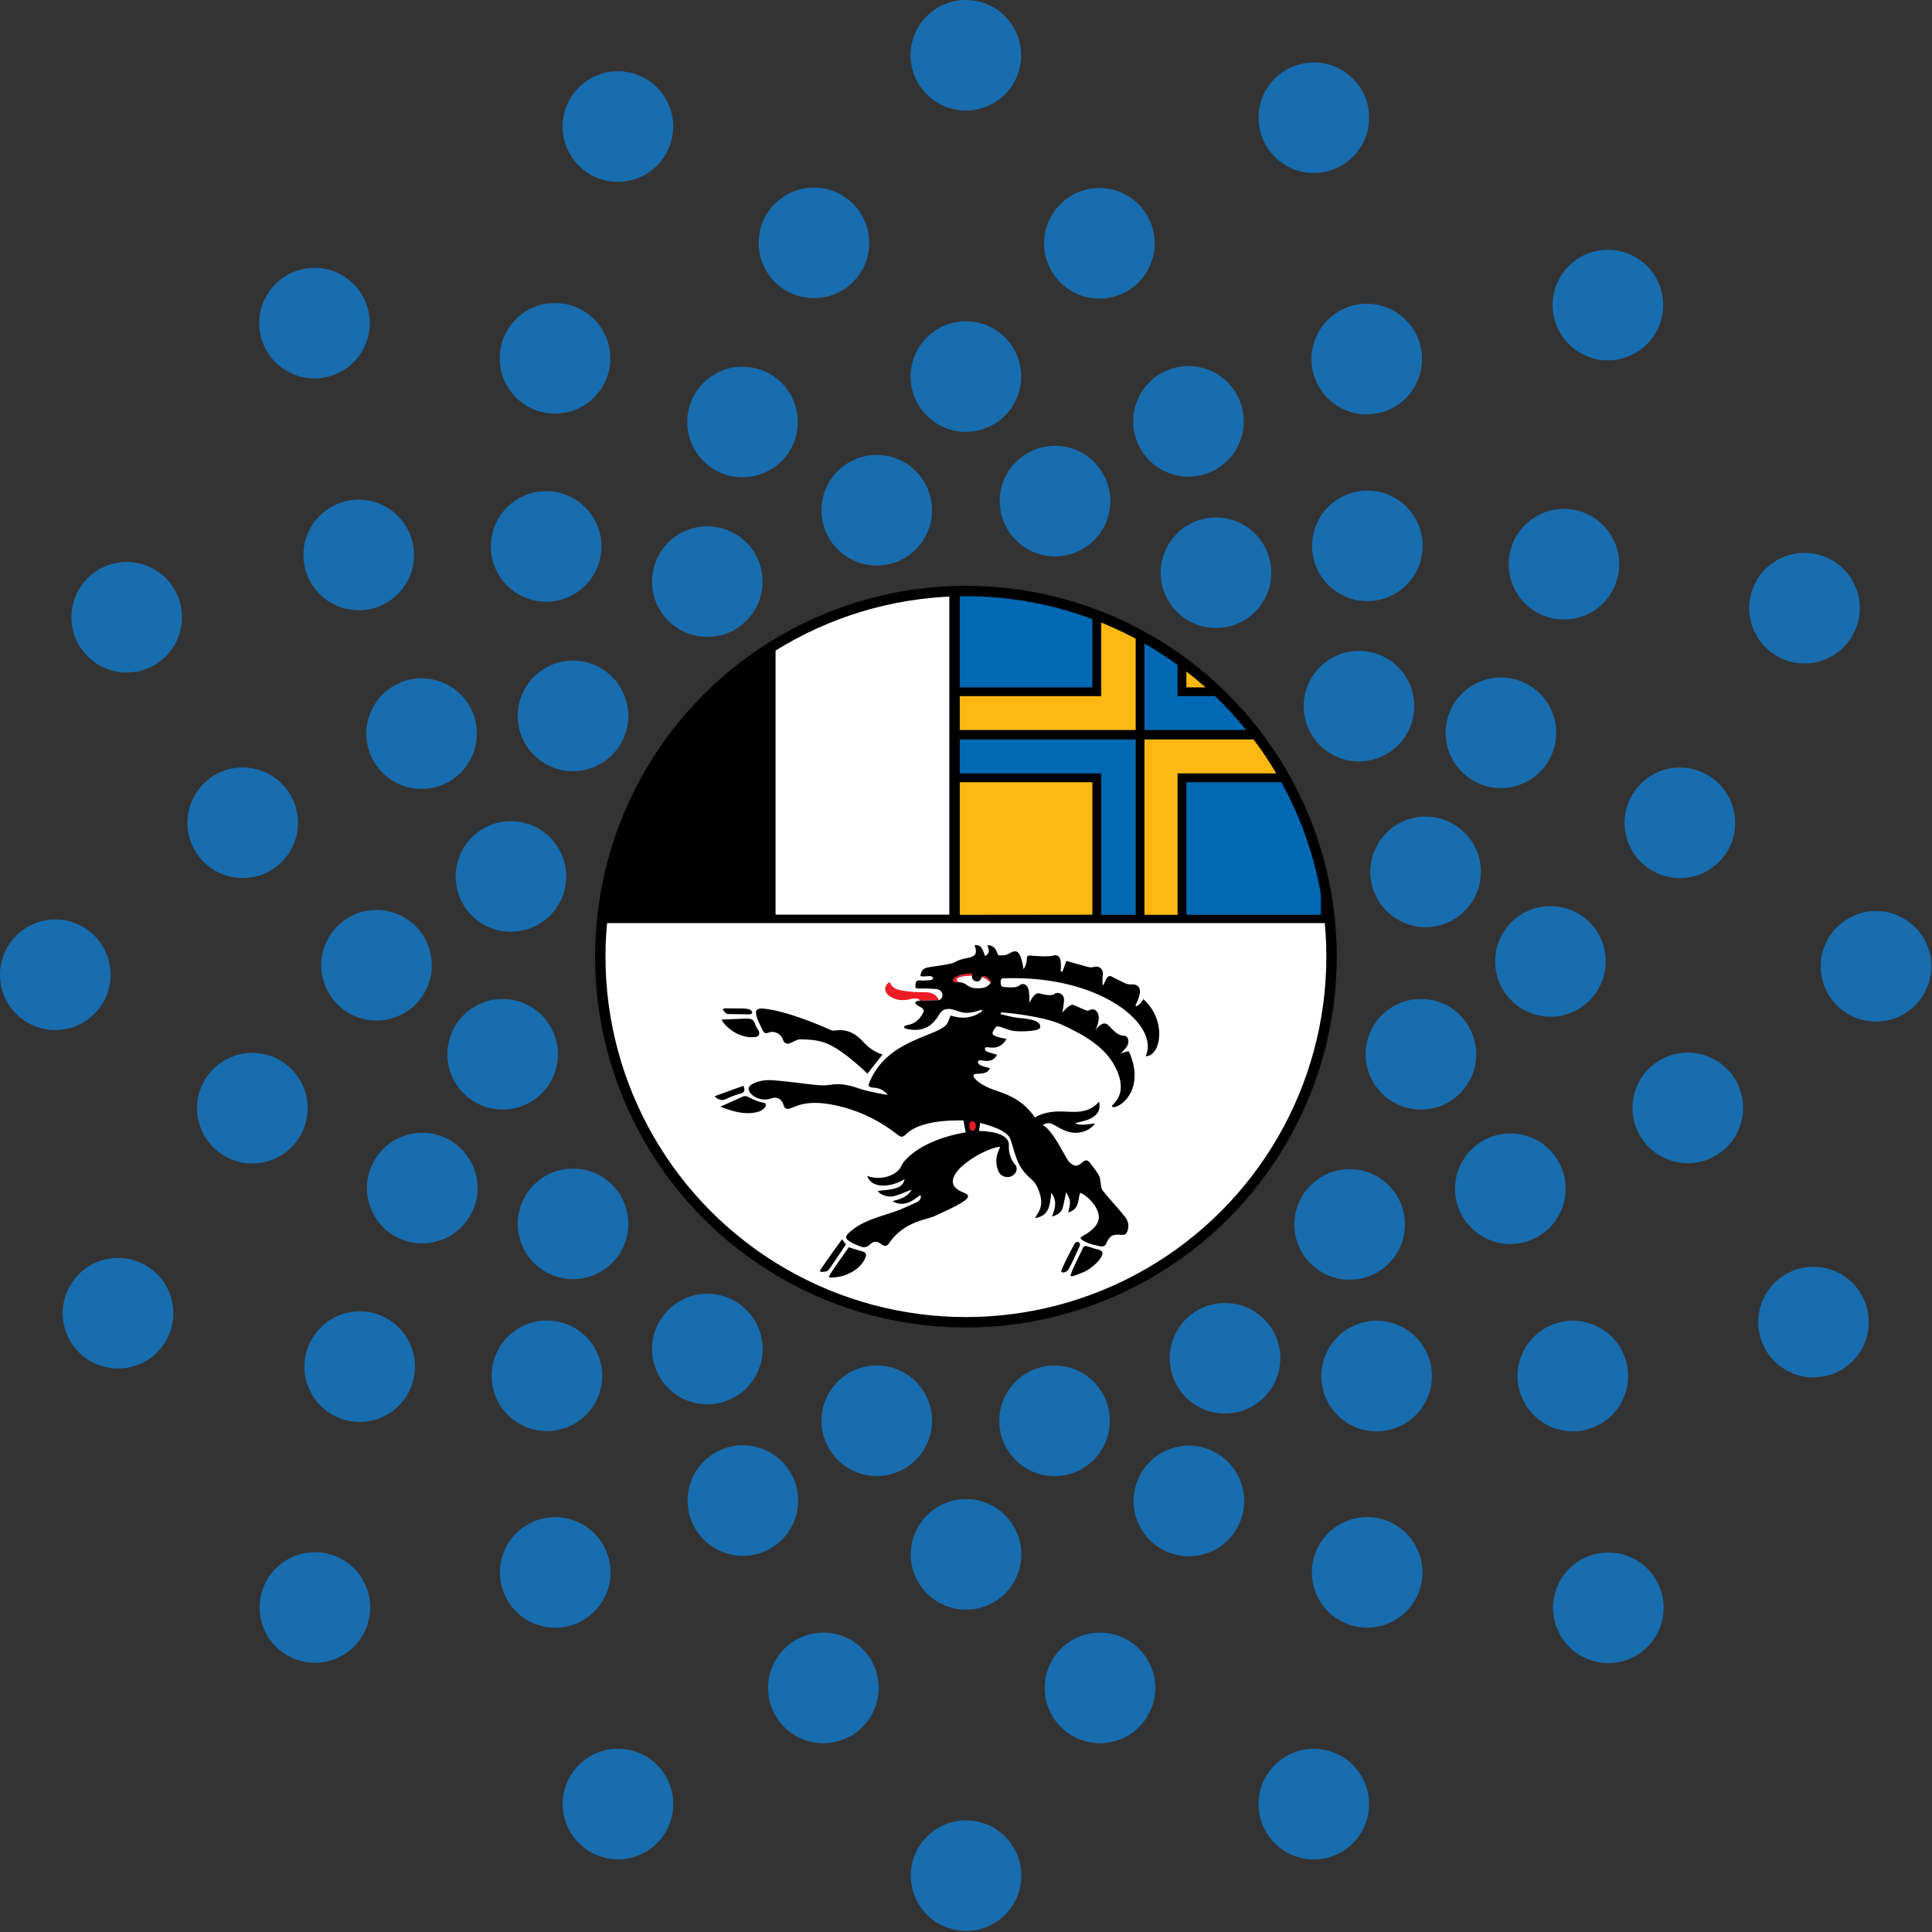 <?xml version="1.0" encoding="UTF-8" standalone="no"?><!DOCTYPE svg PUBLIC "-//W3C//DTD SVG 1.1//EN" "http://www.w3.org/Graphics/SVG/1.1/DTD/svg11.dtd"><svg width="100%" height="100%" viewBox="0 0 1035 1035" version="1.1" xmlns="http://www.w3.org/2000/svg" xmlns:xlink="http://www.w3.org/1999/xlink" xml:space="preserve" xmlns:serif="http://www.serif.com/" style="fill-rule:evenodd;clip-rule:evenodd;stroke-linecap:round;stroke-linejoin:round;stroke-miterlimit:1.5;"><rect x="0" y="0" width="1035" height="1035" fill="#333333" stroke="none"/><clipPath id="_clip1"><rect id="Graubünden-Logo.svg" x="0" y="0" width="1034.8" height="1034.8"/></clipPath><g clip-path="url(#_clip1)"><g><g><g><g><circle cx="517.41" cy="29.618" r="29.618" style="fill:#186daf;"/></g><g><circle cx="331.019" cy="67.795" r="29.618" style="fill:#186daf;"/></g><g><circle cx="168.47" cy="173.108" r="29.618" style="fill:#186daf;"/></g><g><circle cx="297.332" cy="191.959" r="29.618" style="fill:#186daf;"/></g><g><circle cx="436.042" cy="130.118" r="29.618" style="fill:#186daf;"/></g><g><circle cx="397.776" cy="226.066" r="29.618" style="fill:#186daf;"/></g><g><circle cx="703.835" cy="63.072" r="29.618" style="fill:#186daf;"/></g><g><circle cx="588.955" cy="130.346" r="29.618" style="fill:#186daf;"/></g><g><circle cx="861.381" cy="163.414" r="29.618" style="fill:#186daf;"/></g><g><circle cx="732.191" cy="192.359" r="29.618" style="fill:#186daf;"/></g><g><circle cx="636.689" cy="225.72" r="29.618" style="fill:#186daf;"/></g><g><circle cx="651.407" cy="306.831" r="29.618" style="fill:#186daf;"/></g><g><circle cx="732.519" cy="292.44" r="29.618" style="fill:#186daf;"/></g><g><circle cx="728.021" cy="378.294" r="29.618" style="fill:#186daf;"/></g><g><circle cx="804.063" cy="392.565" r="29.618" style="fill:#186daf;"/></g><g><circle cx="763.726" cy="467.063" r="29.618" style="fill:#186daf;"/></g><g><circle cx="830.591" cy="515.033" r="29.618" style="fill:#186daf;"/></g><g><circle cx="904.18" cy="593.526" r="29.618" style="fill:#186daf;"/></g><g><circle cx="971.501" cy="708.273" r="29.618" style="fill:#186daf;"/></g><g><circle cx="842.584" cy="737.162" r="29.618" style="fill:#186daf;"/></g><g><circle cx="809.124" cy="636.818" r="29.618" style="fill:#186daf;"/></g><g><circle cx="761.208" cy="564.793" r="29.618" style="fill:#186daf;"/></g><g><circle cx="723.031" cy="655.953" r="29.618" style="fill:#186daf;"/></g><g><circle cx="737.476" cy="737.176" r="29.618" style="fill:#186daf;"/></g><g><circle cx="656.255" cy="727.635" r="29.618" style="fill:#186daf;"/></g><g><circle cx="564.951" cy="761.159" r="29.618" style="fill:#186daf;"/></g><g><circle cx="517.527" cy="832.702" r="29.618" style="fill:#186daf;"/></g><g><circle cx="441.076" cy="904.246" r="29.618" style="fill:#186daf;"/></g><g><circle cx="636.904" cy="804.085" r="29.618" style="fill:#186daf;"/></g><g><circle cx="589.276" cy="904.246" r="29.618" style="fill:#186daf;"/></g><g><circle cx="703.82" cy="966.499" r="29.618" style="fill:#186daf;"/></g><g><circle cx="517.527" cy="1004.82" r="29.618" style="fill:#186daf;"/></g><g><circle cx="732.406" cy="842.35" r="29.618" style="fill:#186daf;"/></g><g><circle cx="861.596" cy="861.32" r="29.618" style="fill:#186daf;"/></g><g><circle cx="899.933" cy="440.807" r="29.618" style="fill:#186daf;"/></g><g><circle cx="1005" cy="517.665" r="29.618" style="fill:#186daf;"/></g><g><circle cx="837.832" cy="302.252" r="29.618" style="fill:#186daf;"/></g><g><circle cx="966.693" cy="325.801" r="29.618" style="fill:#186daf;"/></g><g><circle cx="517.431" cy="201.725" r="29.618" style="fill:#186daf;"/></g><g><circle cx="469.68" cy="273.352" r="29.618" style="fill:#186daf;"/></g><g><circle cx="378.92" cy="311.573" r="29.618" style="fill:#186daf;"/></g><g><circle cx="306.966" cy="383.527" r="29.618" style="fill:#186daf;"/></g><g><circle cx="225.855" cy="393.012" r="29.618" style="fill:#186daf;"/></g><g><circle cx="273.725" cy="469.544" r="29.618" style="fill:#186daf;"/></g><g><circle cx="130.027" cy="440.762" r="29.618" style="fill:#186daf;"/></g><g><circle cx="29.618" cy="522.201" r="29.618" style="fill:#186daf;"/></g><g><circle cx="201.683" cy="517.085" r="29.618" style="fill:#186daf;"/></g><g><circle cx="135.18" cy="593.673" r="29.618" style="fill:#186daf;"/></g><g><circle cx="63.226" cy="703.513" r="29.618" style="fill:#186daf;"/></g><g><circle cx="226.212" cy="636.466" r="29.618" style="fill:#186daf;"/></g><g><circle cx="192.688" cy="732.131" r="29.618" style="fill:#186daf;"/></g><g><circle cx="168.704" cy="861.146" r="29.618" style="fill:#186daf;"/></g><g><circle cx="292.987" cy="737.037" r="29.618" style="fill:#186daf;"/></g><g><circle cx="297.426" cy="842.395" r="29.618" style="fill:#186daf;"/></g><g><circle cx="331.046" cy="966.445" r="29.618" style="fill:#186daf;"/></g><g><circle cx="306.987" cy="655.641" r="29.618" style="fill:#186daf;"/></g><g><circle cx="378.94" cy="722.688" r="29.618" style="fill:#186daf;"/></g><g><circle cx="469.7" cy="761.119" r="29.618" style="fill:#186daf;"/></g><g><circle cx="397.98" cy="803.871" r="29.618" style="fill:#186daf;"/></g><g><circle cx="269.275" cy="564.784" r="29.618" style="fill:#186daf;"/></g><g><circle cx="292.576" cy="292.723" r="29.618" style="fill:#186daf;"/></g><g><circle cx="192.168" cy="297.301" r="29.618" style="fill:#186daf;"/></g><g><circle cx="67.883" cy="330.662" r="29.618" style="fill:#186daf;"/></g><g><circle cx="565.182" cy="268.446" r="29.618" style="fill:#186daf;"/></g></g><g id="Grosse-Ellipse" serif:id="Grosse Ellipse"><circle cx="517.455" cy="512.483" r="195.875" style="fill:none;"/><g><clipPath id="_clip2"><circle cx="517.455" cy="512.483" r="195.875"/></clipPath><g clip-path="url(#_clip2)"><g><g><g id="Ebene2"><rect x="512.231" y="297.751" width="201.953" height="196.779"/></g></g><g><path d="M613.114,297.697l0,93.36l94.592,-0l-0,-18.121l-76.865,0.003l-0.004,-75.242l-17.723,-0Z" style="fill:#0169b4;"/><path d="M707.627,396.145l-94.513,0l0,93.949l17.727,0l-0,-75.752l76.786,-0l0,-18.197Z" style="fill:#fdb812;"/><path d="M589.908,372.939l-75.828,-0.003l-0,18.121l94.334,-0l0,-93.36l-18.506,-0l-0,75.242Z" style="fill:#fdb812;"/><path d="M514.08,396.145l-0,18.197l75.828,-0l-0,75.752l18.506,0l0,-93.949l-94.334,0Z" style="fill:#0169b4;"/><path d="M514.08,297.697l-0.004,70.541l71.131,0l0,-70.541l-71.127,-0Z" style="fill:#0169b4;"/><path d="M635.541,297.697l-0,70.541l72.086,0l0.079,-70.541l-72.165,-0Z" style="fill:#fdb812;"/><path d="M514.08,419.042l-0,71.052l71.127,-0.075l0,-70.977l-71.127,0Z" style="fill:#fdb812;"/><rect x="635.541" y="419.042" width="72.087" height="71.052" style="fill:#0169b4;"/></g><g><rect x="415.403" y="303.769" width="93.239" height="186.296" style="fill:#fff;"/><path d="M415.403,303.769l93.239,-0l0,186.295l-93.239,0l0,-186.295Zm-98.633,-6.069l-0,196.8l197.309,0l0,-196.8l-197.309,0Z" style="fill-rule:nonzero;"/></g></g><g><g id="Hintergrund-Steinbock" serif:id="Hintergrund Steinbock"><rect x="318.616" y="494.547" width="398.515" height="220.938" style="fill:#fefefe;"/></g></g></g></g><circle cx="517.455" cy="512.483" r="195.875" style="fill:none;stroke:#000;stroke-width:5.57px;"/></g><g><g><path d="M526.953,522.89c-0.477,-0.057 -0.779,0.215 -1.024,0.599c1.185,0.351 2.339,0.837 3.162,1.577c0.544,0.491 1.065,0.952 1.562,1.39c0.029,-0.046 0.063,-0.079 0.089,-0.128c0.406,-0.809 -1.959,-3.228 -3.789,-3.438Z" style="fill:#ed1c24;"/><path d="M520.481,521.546c-1.224,-0.19 -4.472,0.386 -5.534,0.658c-1.167,0.299 -4.219,1.449 -4.399,2.565c-0.18,1.119 0.82,1.587 1.734,1.498c0.537,-0.052 0.985,-0.067 1.407,-0.064c-0.927,-0.599 -1.904,-1.539 -0.513,-2.307c2.224,-1.226 7.508,-1.188 7.508,-1.188c-0,-0 0.078,0.002 0.117,0.002c0.107,-0.527 0.245,-1.075 -0.32,-1.164Z" style="fill:#ed1c24;"/><path d="M492.662,536.09c-0,0 -0.032,-0.297 -0.224,-0.604c-0.373,-0.596 -2.553,-0.812 -4.488,-0.299c-3.672,0.967 -7.169,0.903 -10.787,-1.142c-1.104,-0.622 -2.395,-1.915 -2.76,-3.155c-0.552,-1.884 0.187,-3.704 2.263,-4.762c1.901,4.727 6.44,4.389 10.318,5.034c2.883,0.479 5.881,0.292 8.826,0.399c2.899,0.105 5.555,0.679 7.206,4.273l-10.354,0.256Z" style="fill:#ed1c24;fill-rule:nonzero;"/><path d="M526.953,522.89c-1.277,-0.149 -1.308,2.027 -2.292,2.586c-0.985,0.555 -3.954,0.396 -3.933,-2.253c0.005,-0.617 0.511,-1.56 -0.247,-1.677c-1.224,-0.19 -4.472,0.386 -5.534,0.658c-1.167,0.299 -4.219,1.449 -4.399,2.565c-0.18,1.119 0.82,1.587 1.734,1.498c1.704,-0.164 2.665,-0.072 3.899,0.409c1.396,0.546 3.203,2.42 5.61,2.648c3.122,0.302 7.323,0.235 8.951,-2.996c0.406,-0.809 -1.959,-3.228 -3.789,-3.438Zm-24.525,12.944c1.255,0 2.463,-1.072 2.463,-2.708c0,-2.02 -1.635,-3.208 -3.679,-3.347c-2.925,-0.194 -5.865,-0.261 -8.8,-0.251c-1.159,0.003 -2.253,0.093 -1.995,-1.444c0.208,-1.244 -0.141,-3.01 2.2,-2.859c1.816,0.117 3.657,0.051 5.467,-0.118c0.617,-0.056 1.773,-0.161 1.766,-1.045c-0.006,-0.852 -1.159,-1.18 -1.816,-1.162c-1.276,0.033 -5.034,0.507 -4.924,-0.243c0.435,-2.962 1.468,-4.033 4.789,-4.529c3.32,-0.494 9.933,-1.516 11.946,-2.01c2.01,-0.489 2.62,-1.779 7.787,-2.763c5.167,-0.98 6.112,-2.376 4.469,-7.058c2.995,-0.213 3.945,0.796 5.539,5.86c2.352,-1.213 2.732,-2.944 1.245,-5.724c2.185,-0.292 4.164,1.065 5.097,3.397c0.291,0.722 0.487,1.902 1.2,1.941c0.714,0.038 3.206,0.294 5.125,-0.786c3.659,-2.056 6.191,-3.39 8.009,8.154c0.07,0.438 1.89,-3.372 1.768,-5.208c-0.107,-1.589 0.471,-2.183 2.021,-2.017c2.055,0.22 9.521,0.737 11.902,0.056c5.534,-1.769 4.226,6.616 4.226,8.367c0.323,0.064 0.644,0.128 0.964,0.192c0.641,-1.802 1.284,-3.605 2.052,-5.758c3.826,1.075 7.758,2.23 11.727,3.257c0.917,0.238 2.016,0.264 2.917,-0c2.74,-0.794 5.011,0.776 4.951,3.617c-0.024,1.019 -0.573,4.86 0.023,6.263c1.157,-1.147 1.974,-6.498 4.771,-4.696c2.399,1.232 4.787,2.491 7.251,3.582c0.943,0.417 2.096,0.609 3.13,0.545c3.123,-0.197 4.93,1.342 4.638,4.366c-0.132,1.367 -0.622,2.716 -1.073,4.029c-0.341,0.996 -0.875,1.928 -1.325,2.891c0.167,0.141 0.331,0.282 0.497,0.42c0.948,-0.118 3.399,-2.645 3.732,-3.823c12.944,11.621 9.342,30.649 1.274,30.626c7.669,-16.752 -24.033,-43.46 -75.327,-41.768c-0.745,-0.015 -1.935,-0.248 -2.258,1.055c-0.32,1.28 -0.055,3.505 1.221,3.582c2.56,0.159 6.858,0.786 8.681,-0.776c1.747,-1.495 3.987,-0.947 4.979,2.207c0.456,2.143 0.45,7.164 0.45,7.164c0,-0 2.42,-6.032 5.399,-5.121c1.969,0.602 6.318,1.503 7.868,0.351c2.081,-1.547 5.159,0.033 5.232,2.678c0.065,2.261 -0.893,7.268 -0.893,7.268c-0,0 3.927,-4.851 5.862,-4.157c1.94,0.696 7.357,3.479 7.992,3.128c1.941,-1.08 3.407,-0.991 4.456,0.307c3.024,3.275 -0.625,10.205 -0.625,10.205c0,0 3.67,-5.578 6.623,-3.005c2.115,1.812 4.8,5.87 8.777,5.896c2.323,0.013 3.104,3.554 1.388,5.912c-0.951,1.308 -3.198,3.689 -3.198,3.689c-0,-0 3.104,-1.416 4.414,-1.188c10.042,22.719 -8.016,32.182 -9.139,29.322c-0.221,-0.96 9.592,-5.875 1.701,-21.188c-5.521,-10.712 -16.842,-17.118 -28.543,-22.484c-10.532,-4.831 -31.89,-6.685 -32.661,-6.519c-0.02,0.303 -0.039,0.602 -0.06,0.902c2.933,0.658 5.834,1.554 8.806,1.91c3.698,0.448 13.058,0.796 12.347,5.166c-0.365,2.22 -9.938,2.279 -13.457,1.992c-2.758,-0.225 -5.443,-1.447 -8.123,-2.338c-1.179,-0.389 -2.101,-0.24 -2.651,0.815c-0.552,1.057 -2.604,2.929 -0.052,4.083c1.94,0.878 4.17,1.134 6.243,1.662c-2.227,3.799 -5.227,5.179 -9.61,4.488c-0.61,-0.095 -1.787,-0.315 -1.959,0.54c-0.174,0.855 0.631,1.534 1.175,1.751c1.724,0.692 3.557,1.114 5.328,1.634c-1.344,2.834 -3.971,3.868 -7.854,3.131c-0.732,-0.141 -1.967,-0.307 -2.368,0.453c-0.401,0.763 0.756,1.808 1.422,2.12c1.451,0.681 4.941,1.508 4.941,1.508c-1.368,4.055 -7.269,2.435 -8.542,3.397c-1.271,0.968 2.075,5.436 11.992,8.674c8.49,2.773 15.019,6.227 20.678,14.317c5.48,-3.197 11.363,-3.415 17.397,-3.067c6.196,0.356 12.311,0.156 16.939,-5.374c2.534,10.607 -12.506,10.577 -12.712,11.698c3.375,1.239 6.391,0.443 10.592,-0.028c-2.185,3.1 -5.693,4.626 -9.287,4.982c-4.709,0.463 -8.597,-1.861 -12.467,-4.068c-2.404,-1.37 -3.636,-1.431 -6.328,-0.108c5.953,3.116 12.154,17.725 14.13,19.696c2.907,2.898 4.357,2.745 7.186,0.32c1.719,-1.469 2.758,-1.403 4.148,0.415c1.581,2.064 3.089,3.884 4.545,6.326c1.458,2.443 0.74,6.672 2.195,8.421c3.545,4.521 8.449,9.583 11.988,14.109c1.745,2.238 2.287,4.962 1.177,7.778c-0.51,1.293 -1.219,1.946 -2.857,1.805c-5.284,-0.45 -6.477,0.405 -8.625,5.052c-0.302,0.653 -1.649,1.359 -2.347,1.221c-2.706,-0.535 -5.984,-1.306 -7.992,-2.194c-2.008,-0.889 -3.178,-1.751 -3.251,-2.527c-0.072,-0.771 12.426,-5.241 9.345,-13.802c-1.917,-5.326 -6.907,-9.448 -9.639,-10.29c-1.057,4.076 -0.534,9.068 -6.266,10.502c0.373,-2.094 1.032,-3.894 0.901,-5.637c-0.13,-1.782 -1.034,-3.511 -2.065,-5.162c-0.544,2.604 -1.01,5.231 -1.648,7.814c-0.701,2.834 -2.688,4.37 -5.907,5.187c1.695,-4.322 2.901,-8.282 -0.318,-12.617c-0.877,6.086 -0.817,12.276 -8.755,13.482c0.398,-0.678 0.755,-1.38 1.192,-2.033c3.094,-4.611 2.407,-8.96 0.289,-13.963c-2.109,-4.975 -4.554,-4.762 -8.419,-10.141c-4.024,-5.597 -5.219,-14.885 -6.855,-17.274c-2.349,-3.438 -8.362,-5.679 -15.592,-7.581c-0.276,1.526 -0.424,3.141 -0.63,4.278c3.357,0.167 16.394,0.556 15.998,7.847c-0.208,3.866 0.993,7.479 3.469,10.436c1.388,1.654 0.722,4.229 -1.401,5.627c-2.815,1.851 -6.654,0.548 -7.834,-2.616c-2.877,-7.742 1.644,-12.041 0.813,-12.825c-10.506,1.478 -34.82,17.187 -20.876,23.898c1.883,0.909 3.878,1.318 3.948,2.685c0.143,2.658 -11.79,7.627 -16.834,10.121c-1.855,0.919 -3.904,1.505 -5.92,2.046c-8.073,2.166 -14.943,6.047 -19.623,13.09c-0.899,1.357 -2.378,1.7 -3.631,0.694c-2.471,-1.992 -4.489,-2.225 -6.542,-0.154c-1.635,1.649 -3.338,1.754 -5.161,1.055c-2.188,-0.84 -4.412,-1.766 -6.305,-3.095c-1.904,-1.337 -1.547,-2.558 0.166,-4.163c6.808,-6.37 15.66,-8.362 24.137,-11.247c4.117,-1.401 8.073,-3.282 12.029,-5.095c1.651,-0.758 2.808,-2.061 2.266,-3.966c-2.248,1.426 -4.321,3.336 -6.771,4.125c-2.493,0.804 -5.412,1.011 -8.352,-0.84c4.307,-1.037 8.175,-2.13 10.271,-6.16c-3.206,1.226 -6.198,2.66 -9.355,3.505c-3.239,0.865 -7.654,-0.827 -8.794,-2.814c2.752,-0.33 5.591,-0.42 8.287,-1.075c2.612,-0.635 5.437,-1.439 6.102,-5.202c-5.8,3.84 -17.374,5.898 -19.975,-1.708c8.312,2.903 16.506,-0.947 18.261,-5.405c1.096,-2.783 10.094,-13.776 34.481,-17.983c-0.432,-2.345 -0.794,-4.304 -1.177,-6.372c-16.433,-0.315 -26.361,2.78 -30.986,7.586c-1.547,1.441 -2.537,1.451 -4.034,0.274c-9.897,-7.807 -20.991,-13.252 -33.398,-15.912c-5.839,-1.25 -11.797,-1.956 -17.748,-0.679c-2.224,0.476 -4.37,1.378 -6.501,2.212c-1.872,0.735 -3.14,0.249 -3.661,-1.605c-0.972,-3.456 -3.706,-4.857 -7.032,-3.6c-3.578,1.35 -8.435,0.031 -10.789,-2.929c-1.532,-1.925 -1.185,-3.602 0.987,-4.81c3.622,-2.013 7.672,-2.34 11.602,-2.038c7.518,0.578 14.985,1.723 22.49,2.481c2.49,0.253 5.089,0.389 7.527,-0.039c5.307,-0.929 10.217,0.036 15.173,1.818c3.247,1.167 6.7,1.792 10.083,2.563c1.842,0.42 3.73,0.645 5.805,0.993c-1.94,-2.335 -4.252,-3.576 -7.148,-3.812c-3.508,-0.284 -3.8,-0.807 -2.29,-3.984c9.209,-20.745 32.591,-23.098 39.711,-28.854c2.268,-1.769 2.167,-3.658 3.362,-5.857c5.532,1.81 11.477,1.694 16.79,-2.297c-0.039,-0.274 -0.073,-0.55 -0.112,-0.824c-7.625,2.506 -9.876,1.825 -13.787,0.425c-4.782,-1.708 -7.321,-0.763 -8.998,2.099c-3.154,5.376 -7.178,8.395 -13.407,8.29c-7.222,-0.34 -6.086,-2.253 -3.453,-2.665c3.776,-0.589 6.216,-2.947 7.992,-6.101c0.836,-1.49 0.641,-2.496 -1.062,-3.395c-1.256,-0.661 -2.756,-1.477 -2.904,-2.184c-0.149,-0.712 0.773,-1.262 2.068,-1.295c1.289,-0.034 9.099,-0.267 9.99,-0.267Z" style="fill-rule:nonzero;"/><path d="M472.762,564.924c-2.706,3.436 -5.263,6.687 -8.06,10.241c-1.927,-1.798 -11.587,-11.137 -19.829,-15.267c-5.657,-2.837 -10.519,-2.947 -15.993,-3.131c-1.737,-0.059 -3.555,1.172 -5.282,1.935c-2.055,0.909 -3.505,0.325 -4.182,-1.82c-0.943,-2.985 -4.618,-4.939 -7.535,-3.738c-1.953,0.804 -2.815,0.056 -3.505,-1.528c-1.031,-2.353 -2.344,-4.627 -3.052,-7.072c-0.979,-3.395 0.179,-4.521 3.677,-4.222c13.618,1.329 33.208,10.313 36.153,11.48c0.57,0.226 1.266,0.402 1.846,0.303c6.49,-1.124 11.327,1.459 15.559,6.111c2.664,2.926 5.867,5.382 10.203,6.708Z" style="fill-rule:nonzero;"/><path d="M444.073,684.087c-0.229,-0.806 6.829,-10.453 10.6,-15.899c2.57,0.791 4.732,1.516 6.93,2.113c2.354,0.645 2.872,1.415 1.87,3.72c-2.045,4.695 -6.12,7.263 -10.67,9.068c-2.55,1.009 -8.501,1.807 -8.73,0.998Z" style="fill-rule:nonzero;"/><path d="M397.73,587.561c1.523,-0.717 2.502,-0.276 3.885,0.492c2.138,1.185 5.329,2.263 6.245,2.473c0.92,0.21 2.079,0.2 2.277,0.768c0.2,0.566 0.057,1.511 -0.313,1.915c-1.068,1.175 -2.029,1.882 -3.24,2.256c-6.943,2.158 -14.149,-0.051 -20.691,-2.614c0,-0 9.409,-4.148 11.837,-5.29Z" style="fill-rule:nonzero;"/><path d="M386.614,546.206c0,-0 9.22,-0.346 12.652,-0.522c3.157,-0.162 4.61,0.389 5.357,3.259c0.266,1.019 1.039,1.915 1.591,2.859c1.092,1.875 0.49,3.539 -1.677,3.767c-1.846,0.197 -3.828,0.082 -5.628,-0.367c-4.078,-1.016 -7.552,-3.195 -10.44,-6.208c-1.123,-1.17 -1.855,-2.788 -1.855,-2.788Z" style="fill-rule:nonzero;"/><path d="M453.134,666.657c-0,0 -6.009,9.284 -9.355,13.808c-0.68,0.924 -4.396,1.213 -4.542,0.514c-0.146,-0.696 11.87,-17.102 11.87,-17.102l2.027,2.78Z" style="fill-rule:nonzero;"/><path d="M382.687,587.305c5.407,-1.958 10.438,-3.779 15.53,-5.619c1.041,2.347 0.841,3.558 -1.657,4.196c-2.583,0.66 -5.109,1.679 -7.516,2.829c-2.396,1.144 -4.167,0.463 -6.357,-1.406Z" style="fill-rule:nonzero;"/><path d="M388.258,540.215l9.617,0.025c0,0 2.12,-0.025 3.743,0.574c0.557,0.205 1.341,1.004 1.341,1.608c0,0.601 -1,0.991 -1.503,0.993l-11.63,-0.192c-0.826,-0.054 -2.034,-1.403 -2.347,-1.992c-0.547,-1.029 0.779,-1.016 0.779,-1.016Z" style="fill-rule:nonzero;"/><path d="M573.585,683.568c-0.672,-0.679 5.883,-13.421 6.394,-14.632c0.51,-1.208 1.044,-1.769 2.469,-1.27c2.078,0.735 4.219,1.313 6.346,1.913c1.815,0.509 2.253,1.684 1.48,3.218c-2.058,4.078 -7.441,7.77 -9.605,8.607c-2.162,0.84 -6.415,2.842 -7.084,2.164Z" style="fill-rule:nonzero;"/><path d="M568.499,681.243c-0.365,-0.783 7.071,-15.059 7.485,-15.425c1.713,-1.521 3.031,0.591 2.456,1.541c-1.87,4.214 -4.688,10.43 -5.915,12.496c-1.224,2.069 -3.659,2.174 -4.026,1.388Z" style="fill-rule:nonzero;"/></g><path d="M522.767,603.263c0,1.375 -0.781,2.489 -1.742,2.489c-0.961,-0 -1.74,-1.114 -1.74,-2.489c0,-2.209 0.779,-2.491 1.74,-2.491c0.961,0 1.742,0.522 1.742,2.491Z" style="fill:#ed1c24;"/></g></g></g></g></svg>